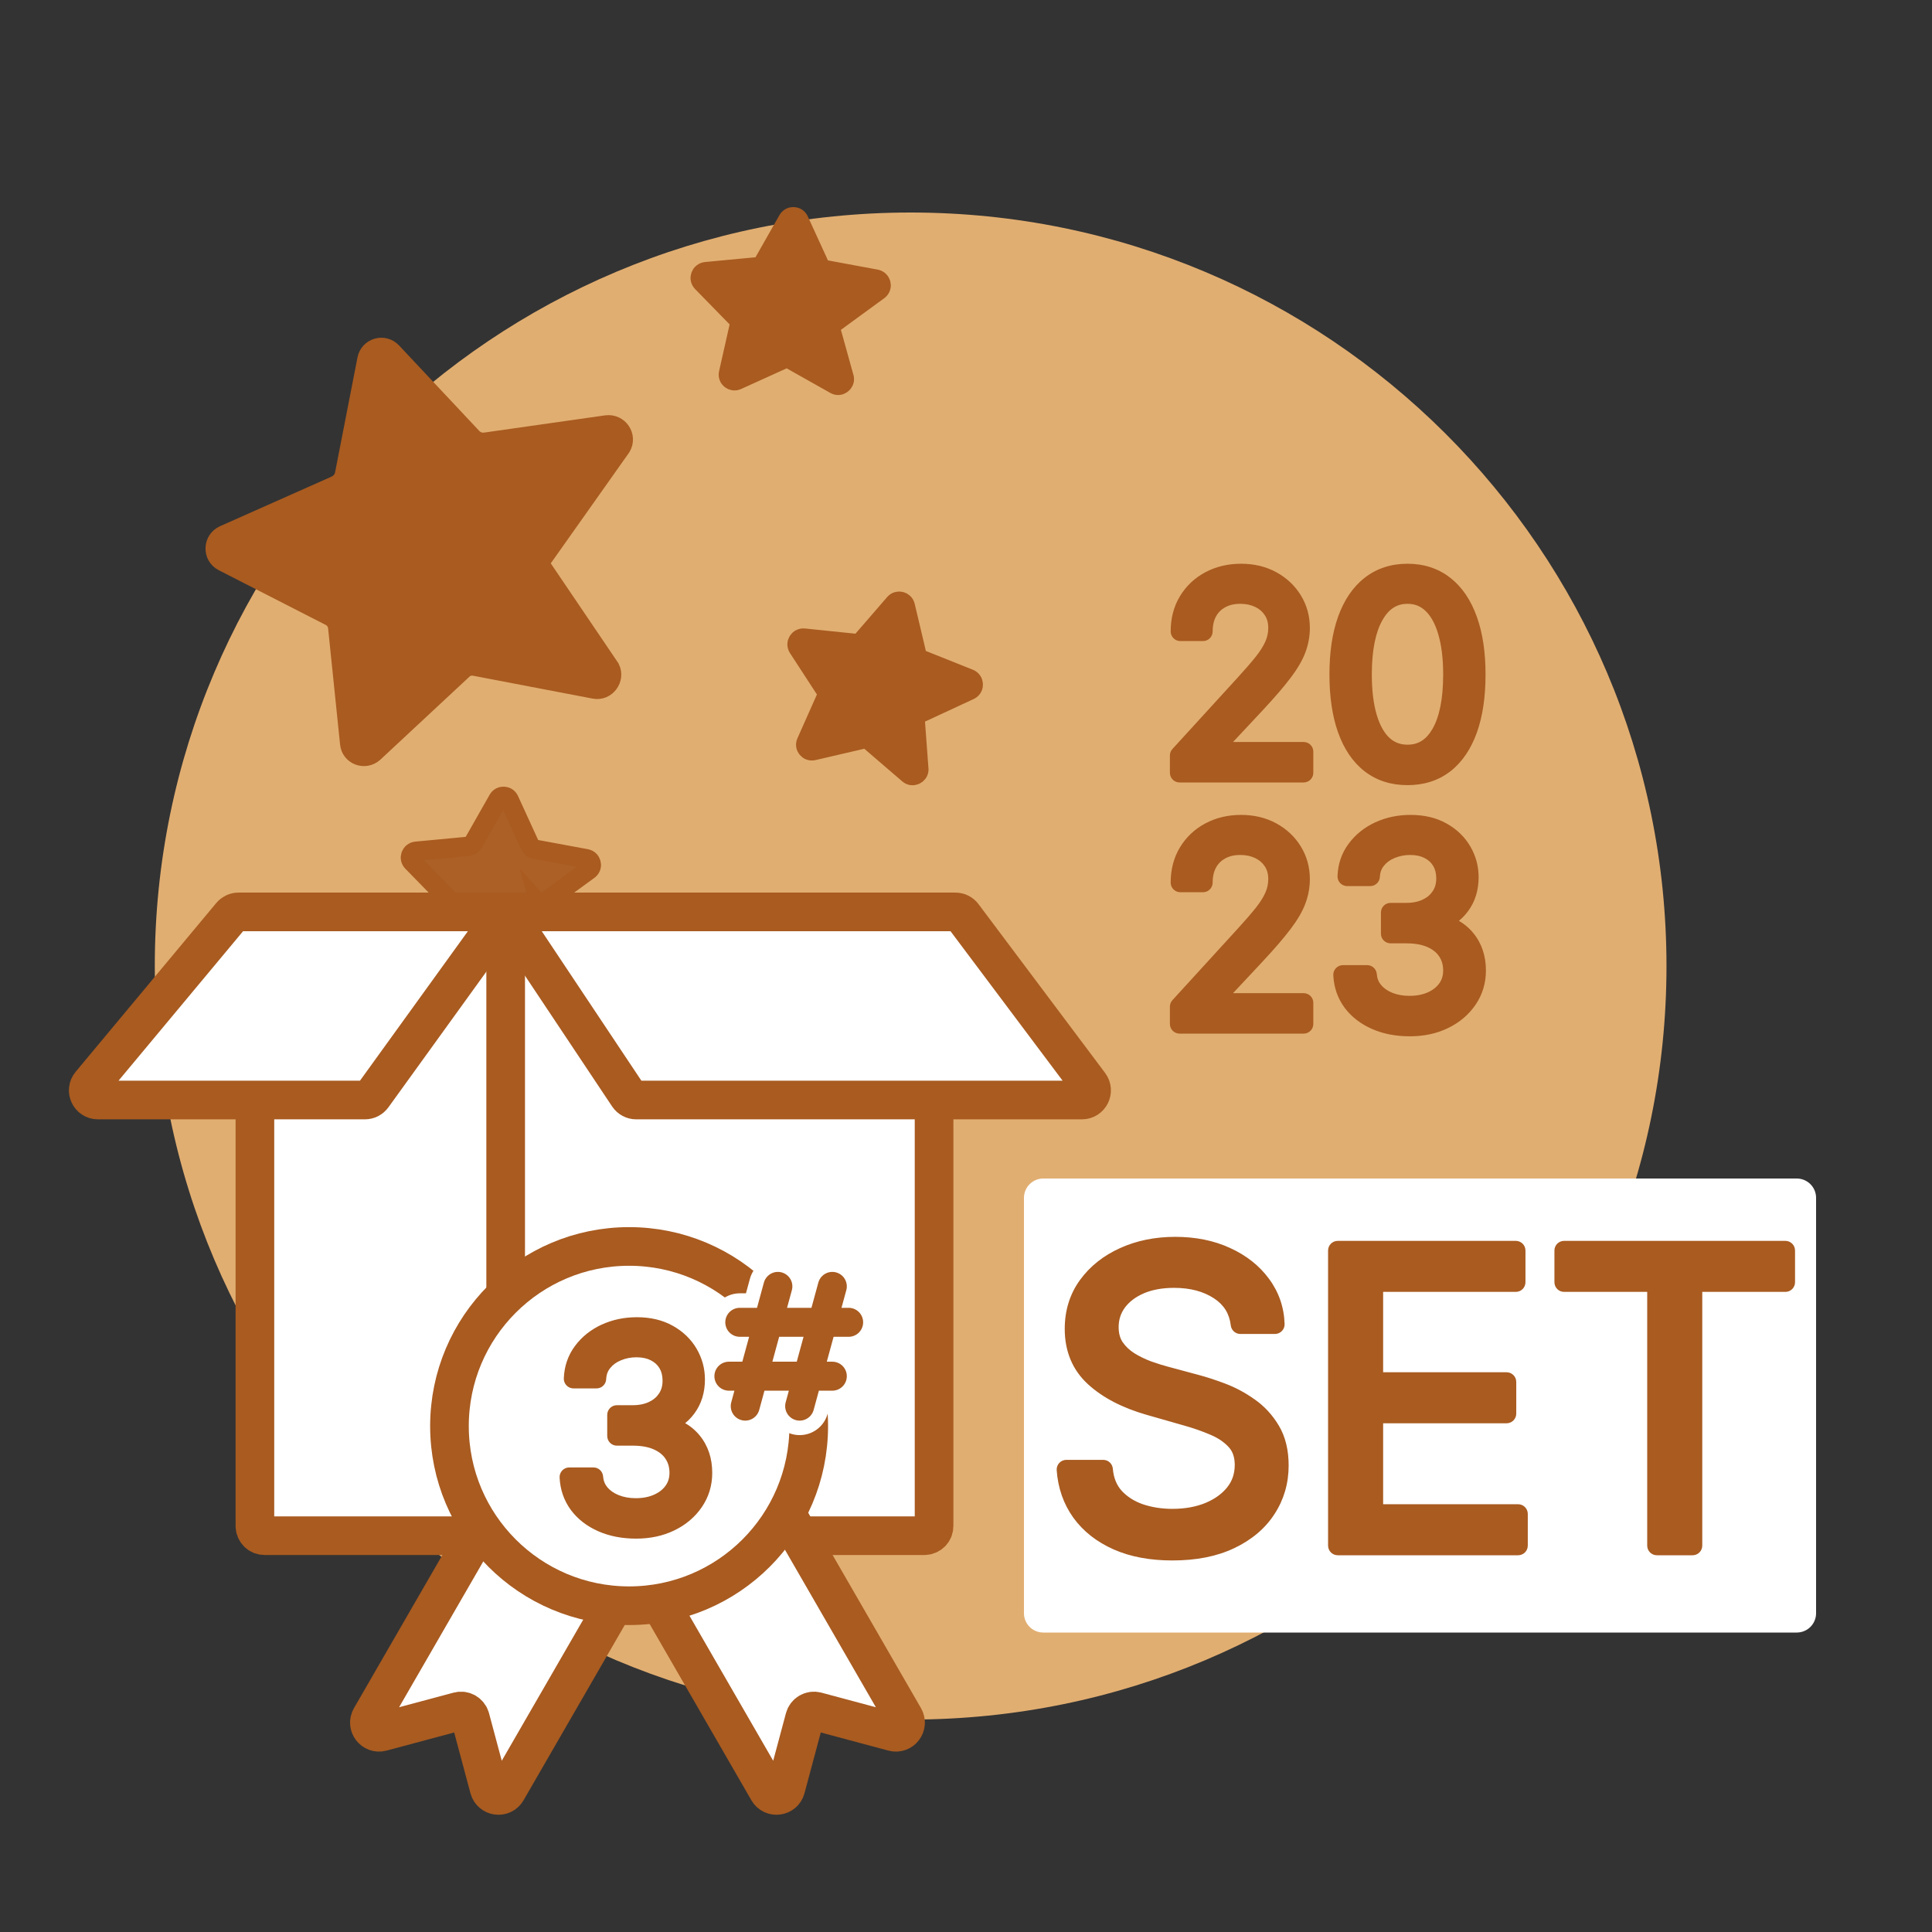 <svg width="100" height="100" viewBox="0 0 100 100" fill="none" xmlns="http://www.w3.org/2000/svg">
<rect x="0" y="0" width="100" height="100" fill="#333333" stroke="none"/>
<path d="M47.134 89.004C68.741 89.004 86.257 71.542 86.257 50.002C86.257 28.462 68.741 11 47.134 11C25.527 11 8.012 28.462 8.012 50.002C8.012 71.542 25.527 89.004 47.134 89.004Z" fill="#E1AE71"/>
<path d="M27.948 46.859L28.703 49.577C28.741 49.839 28.451 50.036 28.227 49.905L25.886 48.586C25.798 48.531 25.688 48.526 25.596 48.572L23.152 49.68C22.907 49.789 22.646 49.577 22.708 49.319L23.275 46.803C23.3 46.694 23.265 46.582 23.189 46.509L21.334 44.611C21.143 44.412 21.269 44.087 21.54 44.06L24.245 43.805C24.346 43.789 24.438 43.733 24.492 43.646L25.778 41.383C25.909 41.149 26.249 41.164 26.358 41.41L27.44 43.772C27.485 43.864 27.563 43.928 27.672 43.953L30.342 44.447C30.61 44.499 30.704 44.834 30.495 45.015L27.957 46.869L27.948 46.859Z" fill="#AC6025" stroke="#A95B20" stroke-miterlimit="10"/>
<path d="M93 62H54V83.5H93V62Z" fill="white" stroke="white" stroke-width="2" stroke-miterlimit="10" stroke-linecap="round" stroke-linejoin="round"/>
<path d="M27.88 29.124L31.578 34.585C31.857 35.138 31.362 35.79 30.768 35.668L24.595 34.487C24.361 34.432 24.113 34.503 23.943 34.673L19.351 38.95C18.889 39.373 18.153 39.097 18.099 38.48L17.481 32.48C17.456 32.219 17.295 31.998 17.07 31.892L11.547 29.067C10.975 28.768 11.011 27.955 11.592 27.692L17.397 25.112C17.609 25.003 17.773 24.809 17.828 24.575L18.993 18.602C19.108 17.985 19.873 17.767 20.297 18.229L24.455 22.66C24.625 22.83 24.843 22.914 25.104 22.889L31.39 21.994C32.023 21.911 32.482 22.583 32.154 23.138L27.909 29.14L27.88 29.124Z" fill="#A95B20" stroke="#A95B20" stroke-miterlimit="10"/>
<path d="M13.194 47L26.173 47V80L13.194 80V47Z" fill="white"/>
<path d="M26.173 47L48.347 47V80L26.173 80V47Z" fill="white"/>
<path d="M13.194 51.812V78.987C13.194 79.264 13.418 79.487 13.694 79.487H26.173M26.173 47.81V79.487M26.173 79.487H47.847C48.123 79.487 48.347 79.264 48.347 78.987V58.987V51.812" stroke="#A95B20" stroke-width="2" stroke-linecap="round" stroke-linejoin="round"/>
<path d="M56.401 56.137L49.85 47.4C49.756 47.274 49.608 47.2 49.45 47.2H27.108C26.709 47.2 26.47 47.645 26.692 47.977L32.515 56.715C32.608 56.854 32.764 56.937 32.931 56.937H56.001C56.413 56.937 56.648 56.467 56.401 56.137Z" fill="white" stroke="#A95B20" stroke-width="2" stroke-linecap="round" stroke-linejoin="round"/>
<path d="M4.683 56.117L11.962 47.38C12.057 47.266 12.198 47.2 12.346 47.2H24.5H25.196C25.604 47.2 25.84 47.662 25.601 47.992L19.293 56.73C19.198 56.86 19.048 56.937 18.887 56.937H5.067C4.643 56.937 4.412 56.443 4.683 56.117Z" fill="white"/>
<path d="M27.5 47.2H24.5M24.5 47.2H25.196C25.604 47.2 25.84 47.662 25.601 47.992L19.293 56.73C19.198 56.86 19.048 56.937 18.887 56.937H5.067C4.643 56.937 4.412 56.443 4.683 56.117L11.962 47.38C12.057 47.266 12.198 47.2 12.346 47.2H24.5Z" stroke="#A95B20" stroke-width="2" stroke-linecap="round" stroke-linejoin="round"/>
<path d="M64.202 68.546C64.112 67.79 63.749 67.203 63.113 66.785C62.477 66.368 61.696 66.159 60.771 66.159C60.095 66.159 59.504 66.269 58.996 66.487C58.494 66.706 58.102 67.007 57.818 67.39C57.54 67.772 57.401 68.207 57.401 68.695C57.401 69.102 57.498 69.453 57.691 69.746C57.89 70.034 58.144 70.276 58.452 70.469C58.76 70.658 59.084 70.815 59.422 70.939C59.76 71.059 60.07 71.156 60.354 71.23L61.905 71.648C62.303 71.752 62.745 71.896 63.232 72.08C63.724 72.264 64.194 72.515 64.642 72.834C65.094 73.147 65.467 73.549 65.76 74.041C66.054 74.534 66.2 75.138 66.2 75.854C66.2 76.679 65.984 77.425 65.552 78.091C65.124 78.757 64.498 79.287 63.672 79.679C62.852 80.072 61.855 80.269 60.682 80.269C59.588 80.269 58.641 80.092 57.841 79.739C57.045 79.386 56.419 78.894 55.961 78.262C55.509 77.631 55.253 76.898 55.193 76.062H57.102C57.152 76.639 57.346 77.117 57.684 77.494C58.027 77.867 58.459 78.146 58.981 78.329C59.508 78.508 60.075 78.598 60.682 78.598C61.388 78.598 62.022 78.484 62.584 78.255C63.145 78.021 63.59 77.698 63.918 77.285C64.246 76.868 64.41 76.381 64.41 75.824C64.41 75.317 64.269 74.904 63.985 74.586C63.702 74.268 63.329 74.009 62.867 73.81C62.404 73.612 61.905 73.438 61.368 73.288L59.489 72.751C58.295 72.408 57.351 71.919 56.655 71.282C55.959 70.646 55.611 69.813 55.611 68.784C55.611 67.929 55.842 67.183 56.304 66.547C56.772 65.906 57.398 65.408 58.184 65.055C58.974 64.697 59.856 64.519 60.831 64.519C61.815 64.519 62.69 64.695 63.456 65.048C64.222 65.396 64.828 65.873 65.276 66.48C65.728 67.086 65.967 67.775 65.992 68.546H64.202ZM69.241 80V64.727H78.458V66.368H71.091V71.528H77.981V73.169H71.091V78.359H78.578V80H69.241ZM80.957 66.368V64.727H92.411V66.368H87.609V80H85.759V66.368H80.957Z" fill="#A95B20"/>
<path d="M64.202 68.546L63.705 68.604C63.735 68.856 63.948 69.046 64.202 69.046V68.546ZM63.113 66.785L62.839 67.204L63.113 66.785ZM58.996 66.487L58.798 66.028L58.797 66.029L58.996 66.487ZM57.818 67.39L57.416 67.092L57.414 67.096L57.818 67.39ZM57.691 69.746L57.274 70.022L57.28 70.03L57.691 69.746ZM58.452 70.469L58.186 70.893L58.191 70.896L58.452 70.469ZM59.422 70.939L59.249 71.409L59.255 71.411L59.422 70.939ZM60.354 71.23L60.484 70.747L60.481 70.747L60.354 71.23ZM61.905 71.648L61.775 72.13L61.778 72.131L61.905 71.648ZM63.232 72.08L63.056 72.548L63.057 72.549L63.232 72.08ZM64.642 72.834L64.352 73.241L64.357 73.245L64.642 72.834ZM65.76 74.041L66.19 73.786L66.19 73.786L65.76 74.041ZM65.552 78.091L65.132 77.819L65.131 77.821L65.552 78.091ZM63.672 79.679L63.457 79.228L63.456 79.228L63.672 79.679ZM57.841 79.739L57.638 80.196L57.639 80.197L57.841 79.739ZM55.961 78.262L55.555 78.554L55.556 78.556L55.961 78.262ZM55.193 76.062V75.562C55.054 75.562 54.922 75.62 54.827 75.722C54.733 75.823 54.685 75.96 54.694 76.098L55.193 76.062ZM57.102 76.062L57.6 76.02C57.578 75.761 57.362 75.562 57.102 75.562V76.062ZM57.684 77.494L57.311 77.828L57.316 77.833L57.684 77.494ZM58.981 78.329L58.815 78.801L58.821 78.803L58.981 78.329ZM62.584 78.255L62.772 78.718L62.776 78.717L62.584 78.255ZM63.918 77.285L64.31 77.597L64.311 77.594L63.918 77.285ZM63.985 74.586L64.359 74.253L63.985 74.586ZM62.867 73.81L62.669 74.27L62.867 73.81ZM61.368 73.288L61.23 73.769L61.234 73.77L61.368 73.288ZM59.489 72.751L59.35 73.232L59.351 73.232L59.489 72.751ZM56.655 71.282L56.317 71.651H56.317L56.655 71.282ZM56.304 66.547L55.9 66.252L55.9 66.253L56.304 66.547ZM58.184 65.055L58.389 65.511L58.39 65.511L58.184 65.055ZM63.456 65.048L63.247 65.502L63.249 65.503L63.456 65.048ZM65.276 66.48L64.873 66.777L64.875 66.779L65.276 66.48ZM65.992 68.546V69.046C66.127 69.046 66.257 68.99 66.351 68.893C66.445 68.796 66.496 68.665 66.491 68.529L65.992 68.546ZM64.698 68.487C64.591 67.584 64.147 66.866 63.387 66.368L62.839 67.204C63.352 67.54 63.633 67.995 63.705 68.604L64.698 68.487ZM63.387 66.368C62.653 65.886 61.772 65.659 60.771 65.659V66.659C61.62 66.659 62.3 66.85 62.839 67.204L63.387 66.368ZM60.771 65.659C60.042 65.659 59.38 65.777 58.798 66.028L59.194 66.946C59.627 66.76 60.148 66.659 60.771 66.659V65.659ZM58.797 66.029C58.227 66.277 57.759 66.629 57.416 67.092L58.22 67.687C58.444 67.385 58.762 67.135 59.196 66.946L58.797 66.029ZM57.414 67.096C57.071 67.566 56.901 68.105 56.901 68.695H57.901C57.901 68.31 58.008 67.978 58.222 67.684L57.414 67.096ZM56.901 68.695C56.901 69.184 57.018 69.634 57.274 70.022L58.108 69.47C57.977 69.271 57.901 69.02 57.901 68.695H56.901ZM57.28 70.03C57.519 70.376 57.822 70.664 58.186 70.893L58.718 70.046C58.465 69.887 58.262 69.692 58.103 69.462L57.28 70.03ZM58.191 70.896C58.527 71.102 58.88 71.273 59.249 71.409L59.594 70.47C59.287 70.357 58.994 70.215 58.713 70.043L58.191 70.896ZM59.255 71.411C59.603 71.534 59.927 71.635 60.226 71.714L60.481 70.747C60.213 70.676 59.916 70.584 59.588 70.468L59.255 71.411ZM60.224 71.713L61.775 72.13L62.035 71.165L60.484 70.747L60.224 71.713ZM61.778 72.131C62.155 72.23 62.581 72.369 63.056 72.548L63.409 71.612C62.909 71.424 62.45 71.274 62.032 71.164L61.778 72.131ZM63.057 72.549C63.507 72.717 63.938 72.947 64.352 73.241L64.931 72.426C64.45 72.084 63.942 71.812 63.407 71.612L63.057 72.549ZM64.357 73.245C64.748 73.515 65.073 73.864 65.331 74.297L66.19 73.786C65.861 73.234 65.44 72.778 64.926 72.422L64.357 73.245ZM65.331 74.297C65.568 74.695 65.7 75.206 65.7 75.854H66.7C66.7 75.07 66.54 74.372 66.19 73.786L65.331 74.297ZM65.7 75.854C65.7 76.586 65.51 77.237 65.132 77.819L65.971 78.363C66.458 77.613 66.7 76.772 66.7 75.854H65.7ZM65.131 77.821C64.761 78.397 64.212 78.869 63.457 79.228L63.887 80.131C64.783 79.704 65.487 79.117 65.972 78.361L65.131 77.821ZM63.456 79.228C62.72 79.581 61.801 79.769 60.682 79.769V80.769C61.909 80.769 62.984 80.563 63.888 80.13L63.456 79.228ZM60.682 79.769C59.641 79.769 58.765 79.6 58.042 79.281L57.639 80.197C58.517 80.584 59.535 80.769 60.682 80.769V79.769ZM58.043 79.282C57.319 78.96 56.766 78.521 56.366 77.969L55.556 78.556C56.071 79.267 56.771 79.811 57.638 80.196L58.043 79.282ZM56.368 77.971C55.973 77.421 55.745 76.778 55.692 76.027L54.694 76.098C54.76 77.018 55.044 77.841 55.555 78.554L56.368 77.971ZM55.193 76.562H57.102V75.562H55.193V76.562ZM56.604 76.105C56.662 76.774 56.891 77.358 57.311 77.828L58.057 77.161C57.801 76.875 57.642 76.504 57.6 76.02L56.604 76.105ZM57.316 77.833C57.719 78.271 58.224 78.593 58.815 78.801L59.148 77.858C58.696 77.699 58.335 77.463 58.052 77.156L57.316 77.833ZM58.821 78.803C59.404 79.001 60.026 79.098 60.682 79.098V78.098C60.125 78.098 59.613 78.016 59.142 77.856L58.821 78.803ZM60.682 79.098C61.442 79.098 62.141 78.975 62.772 78.718L62.395 77.792C61.902 77.993 61.334 78.098 60.682 78.098V79.098ZM62.776 78.717C63.403 78.456 63.921 78.085 64.31 77.597L63.527 76.974C63.259 77.311 62.887 77.587 62.391 77.793L62.776 78.717ZM64.311 77.594C64.712 77.084 64.91 76.487 64.91 75.824H63.91C63.91 76.275 63.781 76.652 63.525 76.977L64.311 77.594ZM64.91 75.824C64.91 75.219 64.739 74.68 64.359 74.253L63.612 74.918C63.799 75.128 63.91 75.415 63.91 75.824H64.91ZM64.359 74.253C64.019 73.872 63.582 73.574 63.064 73.351L62.669 74.27C63.077 74.445 63.385 74.664 63.612 74.918L64.359 74.253ZM63.064 73.351C62.579 73.142 62.058 72.961 61.502 72.807L61.234 73.77C61.752 73.914 62.23 74.081 62.669 74.27L63.064 73.351ZM61.505 72.808L59.626 72.271L59.351 73.232L61.23 73.769L61.505 72.808ZM59.627 72.271C58.485 71.943 57.616 71.484 56.992 70.913L56.317 71.651C57.086 72.353 58.106 72.874 59.35 73.232L59.627 72.271ZM56.992 70.913C56.41 70.381 56.111 69.687 56.111 68.784H55.111C55.111 69.939 55.508 70.911 56.317 71.651L56.992 70.913ZM56.111 68.784C56.111 68.025 56.314 67.384 56.709 66.841L55.9 66.253C55.37 66.982 55.111 67.833 55.111 68.784H56.111ZM56.708 66.841C57.12 66.276 57.675 65.832 58.389 65.511L57.979 64.599C57.121 64.985 56.423 65.535 55.9 66.252L56.708 66.841ZM58.39 65.511C59.108 65.186 59.919 65.019 60.831 65.019V64.019C59.794 64.019 58.84 64.209 57.977 64.6L58.39 65.511ZM60.831 65.019C61.755 65.019 62.557 65.184 63.247 65.502L63.665 64.594C62.824 64.206 61.876 64.019 60.831 64.019V65.019ZM63.249 65.503C63.946 65.82 64.482 66.246 64.873 66.777L65.678 66.183C65.174 65.5 64.497 64.972 63.663 64.593L63.249 65.503ZM64.875 66.779C65.265 67.302 65.47 67.891 65.492 68.562L66.491 68.529C66.463 67.659 66.191 66.871 65.676 66.181L64.875 66.779ZM65.992 68.046H64.202V69.046H65.992V68.046ZM69.241 80H68.741C68.741 80.276 68.965 80.5 69.241 80.5V80ZM69.241 64.727V64.227C68.965 64.227 68.741 64.451 68.741 64.727H69.241ZM78.458 64.727H78.958C78.958 64.451 78.734 64.227 78.458 64.227V64.727ZM78.458 66.368V66.868C78.734 66.868 78.958 66.644 78.958 66.368H78.458ZM71.091 66.368V65.868C70.814 65.868 70.591 66.092 70.591 66.368H71.091ZM71.091 71.528H70.591C70.591 71.805 70.814 72.028 71.091 72.028V71.528ZM77.981 71.528H78.481C78.481 71.252 78.257 71.028 77.981 71.028V71.528ZM77.981 73.169V73.669C78.257 73.669 78.481 73.445 78.481 73.169H77.981ZM71.091 73.169V72.669C70.814 72.669 70.591 72.893 70.591 73.169H71.091ZM71.091 78.359H70.591C70.591 78.635 70.814 78.859 71.091 78.859V78.359ZM78.578 78.359H79.078C79.078 78.083 78.854 77.859 78.578 77.859V78.359ZM78.578 80V80.5C78.854 80.5 79.078 80.276 79.078 80H78.578ZM69.741 80V64.727H68.741V80H69.741ZM69.241 65.227H78.458V64.227H69.241V65.227ZM77.958 64.727V66.368H78.958V64.727H77.958ZM78.458 65.868H71.091V66.868H78.458V65.868ZM70.591 66.368V71.528H71.591V66.368H70.591ZM71.091 72.028H77.981V71.028H71.091V72.028ZM77.481 71.528V73.169H78.481V71.528H77.481ZM77.981 72.669H71.091V73.669H77.981V72.669ZM70.591 73.169V78.359H71.591V73.169H70.591ZM71.091 78.859H78.578V77.859H71.091V78.859ZM78.078 78.359V80H79.078V78.359H78.078ZM78.578 79.5H69.241V80.5H78.578V79.5ZM80.957 66.368H80.457C80.457 66.644 80.68 66.868 80.957 66.868V66.368ZM80.957 64.727V64.227C80.68 64.227 80.457 64.451 80.457 64.727H80.957ZM92.411 64.727H92.911C92.911 64.451 92.687 64.227 92.411 64.227V64.727ZM92.411 66.368V66.868C92.687 66.868 92.911 66.644 92.911 66.368H92.411ZM87.609 66.368V65.868C87.332 65.868 87.109 66.092 87.109 66.368H87.609ZM87.609 80V80.5C87.885 80.5 88.109 80.276 88.109 80H87.609ZM85.759 80H85.259C85.259 80.276 85.483 80.5 85.759 80.5V80ZM85.759 66.368H86.259C86.259 66.092 86.035 65.868 85.759 65.868V66.368ZM81.457 66.368V64.727H80.457V66.368H81.457ZM80.957 65.227H92.411V64.227H80.957V65.227ZM91.911 64.727V66.368H92.911V64.727H91.911ZM92.411 65.868H87.609V66.868H92.411V65.868ZM87.109 66.368V80H88.109V66.368H87.109ZM87.609 79.5H85.759V80.5H87.609V79.5ZM86.259 80V66.368H85.259V80H86.259ZM85.759 65.868H80.957V66.868H85.759V65.868Z" fill="#A95B20"/>
<path d="M47.352 37.027L47.561 39.84C47.547 40.104 47.225 40.24 47.031 40.069L44.992 38.316C44.917 38.246 44.81 38.22 44.711 38.247L42.098 38.855C41.836 38.914 41.622 38.655 41.733 38.415L42.781 36.058C42.827 35.956 42.815 35.84 42.754 35.752L41.307 33.529C41.158 33.296 41.344 33.002 41.616 33.028L44.319 33.307C44.42 33.312 44.522 33.275 44.593 33.2L46.296 31.232C46.47 31.028 46.8 31.11 46.859 31.372L47.458 33.9C47.485 33.999 47.548 34.077 47.65 34.123L50.172 35.13C50.424 35.233 50.452 35.58 50.212 35.716L47.36 37.039L47.352 37.027Z" fill="#A95B20" stroke="#A95B20" stroke-miterlimit="10"/>
<path d="M61.054 40V39.105L64.415 35.426C64.809 34.995 65.134 34.621 65.389 34.303C65.644 33.981 65.833 33.679 65.956 33.398C66.082 33.113 66.145 32.814 66.145 32.503C66.145 32.145 66.059 31.835 65.886 31.573C65.717 31.311 65.485 31.109 65.19 30.967C64.895 30.824 64.564 30.753 64.196 30.753C63.805 30.753 63.464 30.834 63.172 30.996C62.883 31.155 62.66 31.379 62.501 31.668C62.345 31.956 62.267 32.294 62.267 32.682H61.094C61.094 32.085 61.231 31.562 61.506 31.111C61.782 30.66 62.156 30.309 62.63 30.057C63.107 29.805 63.642 29.679 64.236 29.679C64.832 29.679 65.361 29.805 65.822 30.057C66.282 30.309 66.644 30.648 66.906 31.076C67.167 31.504 67.298 31.979 67.298 32.503C67.298 32.877 67.23 33.244 67.094 33.602C66.962 33.956 66.73 34.352 66.398 34.79C66.07 35.224 65.615 35.754 65.031 36.381L62.744 38.827V38.906H67.477V40H61.054ZM72.852 40.139C72.103 40.139 71.465 39.935 70.938 39.528C70.41 39.117 70.008 38.522 69.729 37.743C69.451 36.961 69.312 36.016 69.312 34.909C69.312 33.809 69.451 32.869 69.729 32.09C70.011 31.308 70.415 30.711 70.942 30.3C71.473 29.886 72.109 29.679 72.852 29.679C73.594 29.679 74.229 29.886 74.756 30.3C75.286 30.711 75.69 31.308 75.969 32.09C76.251 32.869 76.391 33.809 76.391 34.909C76.391 36.016 76.252 36.961 75.974 37.743C75.695 38.522 75.293 39.117 74.766 39.528C74.239 39.935 73.601 40.139 72.852 40.139ZM72.852 39.045C73.594 39.045 74.171 38.688 74.582 37.972C74.993 37.256 75.198 36.235 75.198 34.909C75.198 34.028 75.104 33.277 74.915 32.657C74.729 32.037 74.461 31.565 74.109 31.24C73.761 30.915 73.342 30.753 72.852 30.753C72.116 30.753 71.541 31.116 71.126 31.842C70.712 32.564 70.505 33.587 70.505 34.909C70.505 35.791 70.598 36.54 70.783 37.156C70.969 37.773 71.236 38.242 71.584 38.563C71.935 38.885 72.358 39.045 72.852 39.045ZM61.054 53V52.105L64.415 48.426C64.809 47.995 65.134 47.621 65.389 47.303C65.644 46.981 65.833 46.679 65.956 46.398C66.082 46.113 66.145 45.814 66.145 45.503C66.145 45.145 66.059 44.835 65.886 44.573C65.717 44.311 65.485 44.109 65.19 43.967C64.895 43.824 64.564 43.753 64.196 43.753C63.805 43.753 63.464 43.834 63.172 43.996C62.883 44.156 62.66 44.379 62.501 44.668C62.345 44.956 62.267 45.294 62.267 45.682H61.094C61.094 45.085 61.231 44.562 61.506 44.111C61.782 43.66 62.156 43.309 62.63 43.057C63.107 42.805 63.642 42.679 64.236 42.679C64.832 42.679 65.361 42.805 65.822 43.057C66.282 43.309 66.644 43.648 66.906 44.076C67.167 44.504 67.298 44.979 67.298 45.503C67.298 45.877 67.23 46.244 67.094 46.602C66.962 46.956 66.73 47.352 66.398 47.79C66.07 48.224 65.615 48.754 65.031 49.381L62.744 51.827V51.906H67.477V53H61.054ZM72.971 53.139C72.315 53.139 71.73 53.026 71.216 52.801C70.706 52.576 70.299 52.263 69.998 51.861C69.7 51.457 69.537 50.988 69.511 50.455H70.763C70.79 50.783 70.903 51.066 71.102 51.305C71.3 51.54 71.561 51.722 71.882 51.852C72.204 51.981 72.56 52.045 72.951 52.045C73.388 52.045 73.776 51.969 74.114 51.817C74.452 51.664 74.718 51.452 74.91 51.18C75.102 50.909 75.198 50.594 75.198 50.236C75.198 49.861 75.105 49.532 74.92 49.246C74.734 48.958 74.462 48.733 74.104 48.57C73.746 48.408 73.309 48.327 72.792 48.327H71.977V47.233H72.792C73.196 47.233 73.551 47.16 73.856 47.014C74.164 46.868 74.404 46.663 74.577 46.398C74.752 46.133 74.84 45.821 74.84 45.463C74.84 45.118 74.764 44.818 74.612 44.563C74.459 44.308 74.244 44.109 73.965 43.967C73.69 43.824 73.365 43.753 72.991 43.753C72.639 43.753 72.308 43.818 71.996 43.947C71.688 44.073 71.436 44.257 71.241 44.499C71.045 44.737 70.939 45.026 70.923 45.364H69.729C69.749 44.83 69.91 44.363 70.212 43.962C70.513 43.557 70.908 43.242 71.395 43.017C71.885 42.792 72.424 42.679 73.011 42.679C73.64 42.679 74.181 42.807 74.631 43.062C75.082 43.314 75.428 43.647 75.671 44.061C75.912 44.475 76.033 44.923 76.033 45.403C76.033 45.977 75.883 46.466 75.581 46.87C75.283 47.274 74.877 47.554 74.363 47.71V47.79C75.006 47.896 75.508 48.169 75.869 48.61C76.231 49.048 76.411 49.59 76.411 50.236C76.411 50.789 76.26 51.286 75.959 51.727C75.66 52.165 75.253 52.51 74.736 52.761C74.219 53.013 73.63 53.139 72.971 53.139Z" fill="#A95B20"/>
<path d="M61.054 40H60.554C60.554 40.276 60.778 40.5 61.054 40.5V40ZM61.054 39.105L60.685 38.768C60.601 38.86 60.554 38.98 60.554 39.105H61.054ZM64.415 35.426L64.046 35.089L64.046 35.089L64.415 35.426ZM65.389 34.303L65.779 34.615L65.781 34.613L65.389 34.303ZM65.956 33.398L65.499 33.196L65.498 33.198L65.956 33.398ZM65.886 31.573L65.466 31.844L65.469 31.848L65.886 31.573ZM65.19 30.967L65.408 30.516V30.516L65.19 30.967ZM63.172 30.996L63.413 31.434L63.415 31.433L63.172 30.996ZM62.501 31.668L62.063 31.426L62.061 31.43L62.501 31.668ZM62.267 32.682V33.182C62.543 33.182 62.767 32.958 62.767 32.682H62.267ZM61.094 32.682H60.594C60.594 32.958 60.818 33.182 61.094 33.182V32.682ZM61.506 31.111L61.933 31.371L61.933 31.371L61.506 31.111ZM62.63 30.057L62.397 29.615L62.395 29.615L62.63 30.057ZM65.822 30.057L66.062 29.618H66.062L65.822 30.057ZM66.906 31.076L66.479 31.337L66.906 31.076ZM67.094 33.602L66.627 33.424L66.626 33.426L67.094 33.602ZM66.398 34.79L66 34.488L65.999 34.488L66.398 34.79ZM65.031 36.381L65.397 36.722L65.397 36.721L65.031 36.381ZM62.744 38.827L62.379 38.485C62.292 38.578 62.244 38.7 62.244 38.827H62.744ZM62.744 38.906H62.244C62.244 39.182 62.468 39.406 62.744 39.406V38.906ZM67.477 38.906H67.977C67.977 38.63 67.753 38.406 67.477 38.406V38.906ZM67.477 40V40.5C67.753 40.5 67.977 40.276 67.977 40H67.477ZM61.554 40V39.105H60.554V40H61.554ZM61.423 39.442L64.784 35.763L64.046 35.089L60.685 38.768L61.423 39.442ZM64.784 35.764C65.183 35.328 65.515 34.945 65.779 34.615L64.999 33.99C64.753 34.297 64.436 34.663 64.046 35.089L64.784 35.764ZM65.781 34.613C66.055 34.269 66.27 33.93 66.414 33.597L65.498 33.198C65.397 33.429 65.234 33.694 64.998 33.992L65.781 34.613ZM66.413 33.6C66.567 33.251 66.645 32.884 66.645 32.503H65.645C65.645 32.745 65.596 32.974 65.499 33.196L66.413 33.6ZM66.645 32.503C66.645 32.061 66.537 31.653 66.304 31.298L65.469 31.848C65.58 32.017 65.645 32.228 65.645 32.503H66.645ZM66.306 31.302C66.085 30.959 65.781 30.697 65.408 30.516L64.973 31.417C65.19 31.521 65.35 31.664 65.466 31.844L66.306 31.302ZM65.408 30.516C65.037 30.337 64.63 30.253 64.196 30.253V31.253C64.498 31.253 64.754 31.311 64.973 31.417L65.408 30.516ZM64.196 30.253C63.734 30.253 63.306 30.349 62.929 30.56L63.415 31.433C63.621 31.319 63.875 31.253 64.196 31.253V30.253ZM62.93 30.559C62.559 30.763 62.268 31.055 62.063 31.426L62.938 31.909C63.052 31.703 63.208 31.548 63.413 31.434L62.93 30.559ZM62.061 31.43C61.859 31.804 61.767 32.226 61.767 32.682H62.767C62.767 32.362 62.831 32.108 62.941 31.905L62.061 31.43ZM62.267 32.182H61.094V33.182H62.267V32.182ZM61.594 32.682C61.594 32.165 61.712 31.734 61.933 31.371L61.08 30.85C60.751 31.389 60.594 32.005 60.594 32.682H61.594ZM61.933 31.371C62.161 30.998 62.468 30.709 62.865 30.498L62.395 29.615C61.844 29.909 61.402 30.322 61.08 30.85L61.933 31.371ZM62.863 30.499C63.262 30.289 63.716 30.179 64.236 30.179V29.179C63.569 29.179 62.953 29.321 62.397 29.615L62.863 30.499ZM64.236 30.179C64.76 30.179 65.204 30.289 65.582 30.495L66.062 29.618C65.518 29.321 64.905 29.179 64.236 29.179V30.179ZM65.582 30.495C65.97 30.708 66.265 30.988 66.479 31.337L67.332 30.815C67.022 30.309 66.595 29.91 66.062 29.618L65.582 30.495ZM66.479 31.337C66.691 31.683 66.798 32.067 66.798 32.503H67.798C67.798 31.891 67.644 31.325 67.332 30.815L66.479 31.337ZM66.798 32.503C66.798 32.815 66.742 33.122 66.627 33.424L67.562 33.779C67.719 33.366 67.798 32.939 67.798 32.503H66.798ZM66.626 33.426C66.516 33.72 66.314 34.073 66 34.488L66.797 35.092C67.146 34.631 67.407 34.192 67.563 33.777L66.626 33.426ZM65.999 34.488C65.686 34.903 65.243 35.42 64.665 36.04L65.397 36.721C65.986 36.089 66.455 35.544 66.797 35.091L65.999 34.488ZM64.666 36.039L62.379 38.485L63.109 39.168L65.397 36.722L64.666 36.039ZM62.244 38.827V38.906H63.244V38.827H62.244ZM62.744 39.406H67.477V38.406H62.744V39.406ZM66.977 38.906V40H67.977V38.906H66.977ZM67.477 39.5H61.054V40.5H67.477V39.5ZM70.938 39.528L70.63 39.922L70.632 39.923L70.938 39.528ZM69.729 37.743L69.258 37.911L69.259 37.911L69.729 37.743ZM69.729 32.09L69.259 31.921L69.259 31.922L69.729 32.09ZM70.942 30.3L71.25 30.695L71.25 30.694L70.942 30.3ZM74.756 30.3L74.447 30.694L74.449 30.696L74.756 30.3ZM75.969 32.09L75.498 32.258L75.499 32.26L75.969 32.09ZM75.974 37.743L76.445 37.911L76.445 37.911L75.974 37.743ZM74.766 39.528L75.072 39.923L75.073 39.922L74.766 39.528ZM74.582 37.972L74.148 37.723L74.582 37.972ZM74.915 32.657L74.436 32.8L74.436 32.803L74.915 32.657ZM74.109 31.24L73.768 31.606L73.77 31.607L74.109 31.24ZM71.126 31.842L71.56 32.09L71.561 32.09L71.126 31.842ZM70.783 37.156L70.305 37.3L70.783 37.156ZM71.584 38.563L71.245 38.931L71.246 38.932L71.584 38.563ZM72.852 39.639C72.199 39.639 71.672 39.464 71.243 39.132L70.632 39.923C71.257 40.407 72.006 40.639 72.852 40.639V39.639ZM71.245 39.133C70.809 38.793 70.454 38.285 70.2 37.575L69.259 37.911C69.561 38.758 70.012 39.44 70.63 39.922L71.245 39.133ZM70.201 37.575C69.946 36.861 69.812 35.977 69.812 34.909H68.812C68.812 36.055 68.956 37.06 69.258 37.911L70.201 37.575ZM69.812 34.909C69.812 33.848 69.946 32.969 70.2 32.258L69.259 31.922C68.956 32.769 68.812 33.769 68.812 34.909H69.812ZM70.2 32.26C70.457 31.545 70.814 31.035 71.25 30.695L70.635 29.906C70.017 30.388 69.565 31.071 69.259 31.921L70.2 32.26ZM71.25 30.694C71.683 30.356 72.209 30.179 72.852 30.179V29.179C72.01 29.179 71.262 29.416 70.635 29.906L71.25 30.694ZM72.852 30.179C73.495 30.179 74.017 30.356 74.447 30.694L75.065 29.907C74.44 29.416 73.693 29.179 72.852 29.179V30.179ZM74.449 30.696C74.888 31.036 75.244 31.544 75.498 32.258L76.44 31.922C76.137 31.072 75.684 30.387 75.062 29.905L74.449 30.696ZM75.499 32.26C75.755 32.97 75.891 33.849 75.891 34.909H76.891C76.891 33.769 76.746 32.768 76.439 31.92L75.499 32.26ZM75.891 34.909C75.891 35.977 75.757 36.861 75.503 37.575L76.445 37.911C76.748 37.06 76.891 36.055 76.891 34.909H75.891ZM75.503 37.575C75.249 38.285 74.894 38.793 74.458 39.133L75.073 39.922C75.691 39.44 76.142 38.758 76.445 37.911L75.503 37.575ZM74.46 39.132C74.031 39.464 73.504 39.639 72.852 39.639V40.639C73.697 40.639 74.446 40.407 75.072 39.923L74.46 39.132ZM72.852 39.545C73.796 39.545 74.527 39.071 75.015 38.221L74.148 37.723C73.814 38.304 73.392 38.545 72.852 38.545V39.545ZM75.015 38.221C75.489 37.396 75.698 36.275 75.698 34.909H74.698C74.698 36.195 74.497 37.115 74.148 37.723L75.015 38.221ZM75.698 34.909C75.698 33.995 75.6 33.192 75.393 32.511L74.436 32.803C74.607 33.362 74.698 34.06 74.698 34.909H75.698ZM75.394 32.514C75.191 31.837 74.885 31.276 74.449 30.873L73.77 31.607C74.036 31.854 74.267 32.237 74.436 32.8L75.394 32.514ZM74.451 30.875C74.007 30.46 73.465 30.253 72.852 30.253V31.253C73.22 31.253 73.516 31.37 73.768 31.606L74.451 30.875ZM72.852 30.253C71.909 30.253 71.181 30.738 70.692 31.594L71.561 32.09C71.9 31.494 72.323 31.253 72.852 31.253V30.253ZM70.693 31.593C70.217 32.423 70.005 33.546 70.005 34.909H71.005C71.005 33.627 71.208 32.705 71.56 32.09L70.693 31.593ZM70.005 34.909C70.005 35.823 70.101 36.623 70.305 37.3L71.262 37.012C71.095 36.456 71.005 35.759 71.005 34.909H70.005ZM70.305 37.3C70.507 37.973 70.811 38.53 71.245 38.931L71.923 38.196C71.66 37.953 71.431 37.573 71.262 37.012L70.305 37.3ZM71.246 38.932C71.694 39.341 72.238 39.545 72.852 39.545V38.545C72.478 38.545 72.177 38.428 71.921 38.194L71.246 38.932ZM61.054 53H60.554C60.554 53.276 60.778 53.5 61.054 53.5V53ZM61.054 52.105L60.685 51.768C60.601 51.86 60.554 51.98 60.554 52.105H61.054ZM64.415 48.426L64.046 48.089L64.046 48.089L64.415 48.426ZM65.389 47.303L65.779 47.615L65.781 47.613L65.389 47.303ZM65.956 46.398L65.499 46.196L65.498 46.198L65.956 46.398ZM65.886 44.573L65.466 44.844L65.469 44.848L65.886 44.573ZM65.19 43.967L65.408 43.516L65.19 43.967ZM63.172 43.996L63.413 44.434L63.415 44.433L63.172 43.996ZM62.501 44.668L62.063 44.426L62.061 44.43L62.501 44.668ZM62.267 45.682V46.182C62.543 46.182 62.767 45.958 62.767 45.682H62.267ZM61.094 45.682H60.594C60.594 45.958 60.818 46.182 61.094 46.182V45.682ZM61.506 44.111L61.933 44.371L61.933 44.371L61.506 44.111ZM62.63 43.057L62.397 42.615L62.395 42.615L62.63 43.057ZM65.822 43.057L66.062 42.618H66.062L65.822 43.057ZM66.906 44.076L66.479 44.337L66.906 44.076ZM67.094 46.602L66.627 46.424L66.626 46.426L67.094 46.602ZM66.398 47.79L66 47.488L65.999 47.488L66.398 47.79ZM65.031 49.381L65.397 49.722L65.397 49.721L65.031 49.381ZM62.744 51.827L62.379 51.485C62.292 51.578 62.244 51.7 62.244 51.827H62.744ZM62.744 51.906H62.244C62.244 52.182 62.468 52.406 62.744 52.406V51.906ZM67.477 51.906H67.977C67.977 51.63 67.753 51.406 67.477 51.406V51.906ZM67.477 53V53.5C67.753 53.5 67.977 53.276 67.977 53H67.477ZM61.554 53V52.105H60.554V53H61.554ZM61.423 52.442L64.784 48.763L64.046 48.089L60.685 51.768L61.423 52.442ZM64.784 48.764C65.183 48.328 65.515 47.945 65.779 47.615L64.999 46.99C64.753 47.297 64.436 47.663 64.046 48.089L64.784 48.764ZM65.781 47.613C66.055 47.269 66.27 46.93 66.414 46.597L65.498 46.198C65.397 46.429 65.234 46.694 64.998 46.992L65.781 47.613ZM66.413 46.6C66.567 46.251 66.645 45.884 66.645 45.503H65.645C65.645 45.745 65.596 45.974 65.499 46.196L66.413 46.6ZM66.645 45.503C66.645 45.061 66.537 44.653 66.304 44.298L65.469 44.848C65.58 45.017 65.645 45.228 65.645 45.503H66.645ZM66.306 44.302C66.085 43.959 65.781 43.697 65.408 43.516L64.973 44.417C65.19 44.522 65.35 44.664 65.466 44.844L66.306 44.302ZM65.408 43.516C65.037 43.337 64.63 43.253 64.196 43.253V44.253C64.498 44.253 64.754 44.311 64.973 44.417L65.408 43.516ZM64.196 43.253C63.734 43.253 63.306 43.349 62.929 43.56L63.415 44.433C63.621 44.319 63.875 44.253 64.196 44.253V43.253ZM62.93 43.559C62.559 43.763 62.268 44.055 62.063 44.426L62.938 44.909C63.052 44.703 63.208 44.548 63.413 44.434L62.93 43.559ZM62.061 44.43C61.859 44.804 61.767 45.226 61.767 45.682H62.767C62.767 45.362 62.831 45.108 62.941 44.905L62.061 44.43ZM62.267 45.182H61.094V46.182H62.267V45.182ZM61.594 45.682C61.594 45.165 61.712 44.734 61.933 44.371L61.08 43.85C60.751 44.389 60.594 45.005 60.594 45.682H61.594ZM61.933 44.371C62.161 43.998 62.468 43.709 62.865 43.498L62.395 42.615C61.844 42.908 61.402 43.322 61.08 43.85L61.933 44.371ZM62.863 43.499C63.262 43.289 63.716 43.179 64.236 43.179V42.179C63.569 42.179 62.953 42.321 62.397 42.615L62.863 43.499ZM64.236 43.179C64.76 43.179 65.204 43.289 65.582 43.495L66.062 42.618C65.518 42.321 64.905 42.179 64.236 42.179V43.179ZM65.582 43.495C65.97 43.708 66.265 43.988 66.479 44.337L67.332 43.815C67.022 43.309 66.595 42.91 66.062 42.618L65.582 43.495ZM66.479 44.337C66.691 44.682 66.798 45.067 66.798 45.503H67.798C67.798 44.891 67.644 44.325 67.332 43.815L66.479 44.337ZM66.798 45.503C66.798 45.815 66.742 46.122 66.627 46.424L67.562 46.779C67.719 46.366 67.798 45.939 67.798 45.503H66.798ZM66.626 46.426C66.516 46.72 66.314 47.073 66 47.488L66.797 48.092C67.146 47.631 67.407 47.192 67.563 46.777L66.626 46.426ZM65.999 47.488C65.686 47.903 65.243 48.42 64.665 49.04L65.397 49.721C65.986 49.089 66.455 48.544 66.797 48.091L65.999 47.488ZM64.666 49.039L62.379 51.485L63.109 52.168L65.397 49.722L64.666 49.039ZM62.244 51.827V51.906H63.244V51.827H62.244ZM62.744 52.406H67.477V51.406H62.744V52.406ZM66.977 51.906V53H67.977V51.906H66.977ZM67.477 52.5H61.054V53.5H67.477V52.5ZM71.216 52.801L71.014 53.258L71.015 53.259L71.216 52.801ZM69.998 51.861L69.596 52.158L69.598 52.162L69.998 51.861ZM69.511 50.455V49.955C69.374 49.955 69.243 50.011 69.148 50.11C69.054 50.209 69.004 50.343 69.011 50.479L69.511 50.455ZM70.763 50.455L71.262 50.414C71.241 50.155 71.024 49.955 70.763 49.955V50.455ZM71.102 51.305L70.717 51.625L70.72 51.627L71.102 51.305ZM71.882 51.852L71.696 52.316L71.882 51.852ZM74.91 51.18L74.502 50.892L74.91 51.18ZM74.92 49.246L74.499 49.517L74.501 49.519L74.92 49.246ZM74.104 48.57L73.898 49.026L74.104 48.57ZM71.977 48.327H71.477C71.477 48.603 71.7 48.827 71.977 48.827V48.327ZM71.977 47.233V46.733C71.7 46.733 71.477 46.957 71.477 47.233H71.977ZM73.856 47.014L73.642 46.562L73.64 46.563L73.856 47.014ZM74.577 46.398L74.16 46.122L74.157 46.125L74.577 46.398ZM74.612 44.563L75.041 44.307L74.612 44.563ZM73.965 43.967L73.735 44.411L73.737 44.412L73.965 43.967ZM71.996 43.947L72.186 44.41L72.188 44.409L71.996 43.947ZM71.241 44.499L71.627 44.816L71.63 44.813L71.241 44.499ZM70.923 45.364V45.864C71.189 45.864 71.409 45.654 71.422 45.388L70.923 45.364ZM69.729 45.364L69.23 45.345C69.225 45.481 69.275 45.613 69.369 45.711C69.464 45.808 69.594 45.864 69.729 45.864V45.364ZM70.212 43.962L70.611 44.262L70.612 44.261L70.212 43.962ZM71.395 43.017L71.186 42.563L71.185 42.563L71.395 43.017ZM74.631 43.062L74.385 43.497L74.388 43.498L74.631 43.062ZM75.671 44.061L75.239 44.313L75.671 44.061ZM75.581 46.87L75.18 46.571L75.179 46.573L75.581 46.87ZM74.363 47.71L74.218 47.232C74.007 47.296 73.863 47.49 73.863 47.71H74.363ZM74.363 47.79H73.863C73.863 48.035 74.04 48.243 74.282 48.283L74.363 47.79ZM75.869 48.61L75.483 48.927L75.484 48.928L75.869 48.61ZM75.959 51.727L75.546 51.445L75.546 51.446L75.959 51.727ZM74.736 52.761L74.955 53.211L74.736 52.761ZM72.971 52.639C72.372 52.639 71.857 52.536 71.417 52.343L71.015 53.259C71.602 53.517 72.257 53.639 72.971 53.639V52.639ZM71.418 52.344C70.977 52.149 70.642 51.886 70.397 51.561L69.598 52.162C69.957 52.639 70.434 53.003 71.014 53.258L71.418 52.344ZM70.4 51.565C70.164 51.245 70.032 50.872 70.01 50.43L69.011 50.479C69.042 51.105 69.235 51.67 69.596 52.158L70.4 51.565ZM69.511 50.955H70.763V49.955H69.511V50.955ZM70.265 50.495C70.299 50.919 70.448 51.302 70.718 51.625L71.486 50.985C71.357 50.83 71.281 50.646 71.262 50.414L70.265 50.495ZM70.72 51.627C70.977 51.932 71.308 52.16 71.696 52.316L72.069 51.388C71.813 51.285 71.623 51.148 71.484 50.982L70.72 51.627ZM71.696 52.316C72.084 52.471 72.504 52.545 72.951 52.545V51.545C72.616 51.545 72.324 51.49 72.069 51.388L71.696 52.316ZM72.951 52.545C73.447 52.545 73.907 52.459 74.32 52.273L73.909 51.361C73.646 51.48 73.33 51.545 72.951 51.545V52.545ZM74.32 52.273C74.73 52.088 75.069 51.822 75.318 51.469L74.502 50.892C74.367 51.083 74.175 51.241 73.909 51.361L74.32 52.273ZM75.318 51.469C75.575 51.106 75.698 50.689 75.698 50.236H74.698C74.698 50.498 74.629 50.711 74.502 50.892L75.318 51.469ZM75.698 50.236C75.698 49.775 75.582 49.348 75.339 48.974L74.501 49.519C74.628 49.715 74.698 49.948 74.698 50.236H75.698ZM75.34 48.976C75.095 48.595 74.743 48.311 74.311 48.115L73.898 49.026C74.181 49.154 74.373 49.321 74.499 49.517L75.34 48.976ZM74.311 48.115C73.871 47.915 73.359 47.827 72.792 47.827V48.827C73.259 48.827 73.622 48.9 73.898 49.026L74.311 48.115ZM72.792 47.827H71.977V48.827H72.792V47.827ZM72.477 48.327V47.233H71.477V48.327H72.477ZM71.977 47.733H72.792V46.733H71.977V47.733ZM72.792 47.733C73.256 47.733 73.687 47.649 74.072 47.465L73.64 46.563C73.415 46.671 73.136 46.733 72.792 46.733V47.733ZM74.07 47.466C74.455 47.284 74.769 47.019 74.996 46.67L74.157 46.125C74.04 46.307 73.873 46.453 73.642 46.562L74.07 47.466ZM74.993 46.674C75.23 46.317 75.34 45.907 75.34 45.463H74.34C74.34 45.736 74.275 45.948 74.16 46.122L74.993 46.674ZM75.34 45.463C75.34 45.043 75.246 44.651 75.041 44.307L74.182 44.82C74.281 44.986 74.34 45.194 74.34 45.463H75.34ZM75.041 44.307C74.838 43.967 74.55 43.705 74.193 43.522L73.737 44.412C73.937 44.514 74.081 44.649 74.182 44.82L75.041 44.307ZM74.195 43.523C73.836 43.336 73.429 43.253 72.991 43.253V44.253C73.302 44.253 73.544 44.312 73.735 44.411L74.195 43.523ZM72.991 43.253C72.576 43.253 72.18 43.329 71.805 43.485L72.188 44.409C72.436 44.306 72.702 44.253 72.991 44.253V43.253ZM71.807 43.484C71.427 43.639 71.104 43.872 70.852 44.184L71.63 44.813C71.769 44.641 71.95 44.506 72.186 44.41L71.807 43.484ZM70.854 44.182C70.584 44.511 70.445 44.905 70.423 45.339L71.422 45.388C71.434 45.146 71.507 44.963 71.627 44.816L70.854 44.182ZM70.923 44.864H69.729V45.864H70.923V44.864ZM70.229 45.382C70.245 44.944 70.375 44.576 70.611 44.262L69.812 43.661C69.445 44.149 69.253 44.716 69.23 45.345L70.229 45.382ZM70.612 44.261C70.861 43.927 71.188 43.664 71.605 43.471L71.185 42.563C70.627 42.821 70.165 43.187 69.811 43.663L70.612 44.261ZM71.604 43.471C72.023 43.279 72.49 43.179 73.011 43.179V42.179C72.358 42.179 71.748 42.305 71.186 42.563L71.604 43.471ZM73.011 43.179C73.573 43.179 74.024 43.292 74.385 43.497L74.878 42.627C74.337 42.321 73.708 42.179 73.011 42.179V43.179ZM74.388 43.498C74.766 43.71 75.045 43.982 75.239 44.313L76.102 43.809C75.812 43.312 75.398 42.917 74.875 42.625L74.388 43.498ZM75.239 44.313C75.436 44.651 75.533 45.011 75.533 45.403H76.533C76.533 44.834 76.389 44.3 76.102 43.809L75.239 44.313ZM75.533 45.403C75.533 45.884 75.409 46.265 75.18 46.571L75.982 47.169C76.356 46.667 76.533 46.069 76.533 45.403H75.533ZM75.179 46.573C74.949 46.885 74.636 47.105 74.218 47.232L74.508 48.189C75.117 48.004 75.617 47.664 75.983 47.167L75.179 46.573ZM73.863 47.71V47.79H74.863V47.71H73.863ZM74.282 48.283C74.823 48.372 75.209 48.594 75.483 48.927L76.256 48.293C75.807 47.745 75.189 47.419 74.444 47.296L74.282 48.283ZM75.484 48.928C75.761 49.264 75.911 49.689 75.911 50.236H76.911C76.911 49.49 76.7 48.831 76.255 48.292L75.484 48.928ZM75.911 50.236C75.911 50.692 75.789 51.09 75.546 51.445L76.371 52.01C76.732 51.483 76.911 50.886 76.911 50.236H75.911ZM75.546 51.446C75.301 51.805 74.963 52.095 74.517 52.312L74.955 53.211C75.543 52.924 76.02 52.524 76.372 52.009L75.546 51.446ZM74.517 52.312C74.077 52.526 73.566 52.639 72.971 52.639V53.639C73.695 53.639 74.36 53.501 74.955 53.211L74.517 52.312Z" fill="#A95B20"/>
<path d="M42.947 16.859L43.702 19.577C43.74 19.839 43.451 20.036 43.227 19.905L40.885 18.585C40.797 18.531 40.688 18.526 40.595 18.572L38.151 19.68C37.906 19.789 37.646 19.577 37.708 19.319L38.275 16.803C38.3 16.694 38.265 16.582 38.188 16.509L36.334 14.611C36.143 14.412 36.268 14.087 36.54 14.06L39.244 13.805C39.345 13.789 39.438 13.733 39.492 13.646L40.778 11.383C40.909 11.149 41.248 11.164 41.357 11.41L42.439 13.772C42.485 13.864 42.562 13.928 42.671 13.953L45.341 14.447C45.609 14.499 45.704 14.834 45.495 15.015L42.957 16.869L42.947 16.859Z" fill="#A95B20" stroke="#A95B20" stroke-miterlimit="10"/>
<path d="M46.804 88.912L37.817 73.345C37.7 73.143 37.459 73.048 37.236 73.118L30.395 75.245C30.089 75.34 29.951 75.695 30.111 75.972L39.758 92.682C39.981 93.068 40.559 92.992 40.674 92.562L41.647 88.931C41.719 88.665 41.993 88.506 42.26 88.578L46.242 89.645C46.672 89.76 47.027 89.298 46.804 88.912Z" fill="white" stroke="#A95B20" stroke-width="2" stroke-linecap="round" stroke-linejoin="round"/>
<path d="M19.187 88.912L28.175 73.345C28.292 73.143 28.533 73.048 28.756 73.118L35.596 75.245C35.902 75.34 36.041 75.695 35.881 75.972L26.233 92.682C26.011 93.068 25.433 92.992 25.317 92.562L24.345 88.931C24.273 88.665 23.999 88.506 23.732 88.578L19.75 89.645C19.319 89.76 18.965 89.298 19.187 88.912Z" fill="white" stroke="#A95B20" stroke-width="2" stroke-linecap="round" stroke-linejoin="round"/>
<circle cx="32.562" cy="73.814" r="9.298" fill="white" stroke="#A95B20" stroke-width="2" stroke-linejoin="round"/>
<path d="M40.263 66.583L38.573 72.781M43.081 66.583L41.39 72.781M38.291 68.442H43.926M37.727 71.231H43.081" stroke="white" stroke-width="3" stroke-linecap="round" stroke-linejoin="round"/>
<path d="M40.263 66.583L38.573 72.781M43.081 66.583L41.39 72.781M38.291 68.442H43.926M37.727 71.231H43.081" stroke="#A95B20" stroke-width="1.5" stroke-linecap="round" stroke-linejoin="round"/>
<path d="M32.925 79.139C32.268 79.139 31.683 79.026 31.169 78.801C30.659 78.576 30.253 78.263 29.951 77.862C29.653 77.457 29.491 76.988 29.464 76.454H30.717C30.744 76.783 30.856 77.066 31.055 77.305C31.254 77.54 31.514 77.722 31.836 77.852C32.157 77.981 32.514 78.046 32.905 78.046C33.342 78.046 33.73 77.969 34.068 77.817C34.406 77.664 34.671 77.452 34.863 77.18C35.056 76.909 35.152 76.594 35.152 76.236C35.152 75.861 35.059 75.531 34.873 75.246C34.688 74.958 34.416 74.733 34.058 74.57C33.7 74.408 33.263 74.327 32.745 74.327H31.93V73.233H32.745C33.15 73.233 33.505 73.16 33.809 73.014C34.118 72.868 34.358 72.663 34.53 72.398C34.706 72.133 34.794 71.821 34.794 71.463C34.794 71.118 34.718 70.818 34.565 70.563C34.413 70.308 34.197 70.109 33.919 69.967C33.644 69.824 33.319 69.753 32.944 69.753C32.593 69.753 32.262 69.817 31.95 69.947C31.642 70.073 31.39 70.257 31.194 70.499C30.999 70.737 30.893 71.026 30.876 71.364H29.683C29.703 70.83 29.864 70.363 30.165 69.962C30.467 69.557 30.861 69.242 31.349 69.017C31.839 68.792 32.378 68.679 32.964 68.679C33.594 68.679 34.134 68.807 34.585 69.062C35.036 69.314 35.382 69.647 35.624 70.061C35.866 70.475 35.987 70.923 35.987 71.403C35.987 71.977 35.836 72.466 35.535 72.87C35.236 73.274 34.83 73.555 34.316 73.71V73.79C34.959 73.896 35.462 74.169 35.823 74.61C36.184 75.048 36.365 75.59 36.365 76.236C36.365 76.789 36.214 77.287 35.912 77.727C35.614 78.165 35.206 78.51 34.689 78.761C34.172 79.013 33.584 79.139 32.925 79.139Z" fill="#A95B20"/>
<path d="M31.169 78.801L30.968 79.258L30.969 79.259L31.169 78.801ZM29.951 77.862L29.549 78.158L29.552 78.162L29.951 77.862ZM29.464 76.454V75.954C29.327 75.954 29.196 76.011 29.102 76.11C29.008 76.209 28.958 76.343 28.965 76.479L29.464 76.454ZM30.717 76.454L31.215 76.414C31.195 76.155 30.978 75.954 30.717 75.954V76.454ZM31.055 77.305L30.671 77.625L30.673 77.627L31.055 77.305ZM31.836 77.852L31.649 78.316L31.649 78.316L31.836 77.852ZM34.863 77.18L34.455 76.892L34.455 76.892L34.863 77.18ZM34.873 75.246L34.453 75.517L34.454 75.519L34.873 75.246ZM34.058 74.57L33.851 75.026L33.851 75.026L34.058 74.57ZM31.93 74.327H31.43C31.43 74.603 31.654 74.827 31.93 74.827V74.327ZM31.93 73.233V72.733C31.654 72.733 31.43 72.957 31.43 73.233H31.93ZM33.809 73.014L33.596 72.562L33.594 72.563L33.809 73.014ZM34.53 72.398L34.114 72.122L34.111 72.125L34.53 72.398ZM34.565 70.563L34.994 70.307L34.994 70.307L34.565 70.563ZM33.919 69.967L33.689 70.411L33.691 70.412L33.919 69.967ZM31.95 69.947L32.139 70.41L32.142 70.409L31.95 69.947ZM31.194 70.499L31.581 70.816L31.583 70.813L31.194 70.499ZM30.876 71.364V71.864C31.143 71.864 31.363 71.654 31.376 71.388L30.876 71.364ZM29.683 71.364L29.183 71.345C29.178 71.481 29.229 71.613 29.323 71.71C29.417 71.808 29.547 71.864 29.683 71.864V71.364ZM30.165 69.962L30.565 70.262L30.566 70.261L30.165 69.962ZM31.349 69.017L31.14 68.563L31.139 68.563L31.349 69.017ZM34.585 69.062L34.339 69.497L34.341 69.498L34.585 69.062ZM35.624 70.061L35.192 70.313L35.192 70.313L35.624 70.061ZM35.535 72.87L35.134 72.571L35.132 72.573L35.535 72.87ZM34.316 73.71L34.172 73.232C33.961 73.296 33.816 73.49 33.816 73.71H34.316ZM34.316 73.79H33.816C33.816 74.034 33.994 74.243 34.235 74.283L34.316 73.79ZM35.823 74.61L35.436 74.927L35.437 74.928L35.823 74.61ZM35.912 77.727L35.5 77.445L35.499 77.446L35.912 77.727ZM34.689 78.761L34.908 79.211L34.908 79.211L34.689 78.761ZM32.925 78.639C32.326 78.639 31.811 78.537 31.37 78.343L30.969 79.259C31.555 79.516 32.211 79.639 32.925 79.639V78.639ZM31.372 78.344C30.93 78.149 30.596 77.886 30.351 77.561L29.552 78.162C29.91 78.639 30.388 79.003 30.968 79.258L31.372 78.344ZM30.354 77.565C30.118 77.245 29.986 76.872 29.964 76.43L28.965 76.479C28.996 77.105 29.189 77.67 29.549 78.158L30.354 77.565ZM29.464 76.954H30.717V75.954H29.464V76.954ZM30.219 76.495C30.253 76.919 30.402 77.302 30.671 77.625L31.439 76.985C31.311 76.83 31.234 76.646 31.215 76.414L30.219 76.495ZM30.673 77.627C30.931 77.932 31.262 78.16 31.649 78.316L32.022 77.388C31.767 77.285 31.577 77.148 31.437 76.982L30.673 77.627ZM31.649 78.316C32.037 78.471 32.458 78.546 32.905 78.546V77.546C32.569 77.546 32.277 77.49 32.022 77.388L31.649 78.316ZM32.905 78.546C33.4 78.546 33.86 78.459 34.273 78.273L33.862 77.361C33.599 77.48 33.284 77.546 32.905 77.546V78.546ZM34.273 78.273C34.683 78.088 35.022 77.822 35.272 77.469L34.455 76.892C34.32 77.083 34.129 77.241 33.862 77.361L34.273 78.273ZM35.272 77.469C35.528 77.106 35.652 76.689 35.652 76.236H34.652C34.652 76.499 34.583 76.711 34.455 76.892L35.272 77.469ZM35.652 76.236C35.652 75.775 35.536 75.348 35.292 74.974L34.454 75.519C34.582 75.715 34.652 75.948 34.652 76.236H35.652ZM35.294 74.976C35.049 74.595 34.697 74.311 34.265 74.115L33.851 75.026C34.135 75.154 34.327 75.321 34.453 75.517L35.294 74.976ZM34.265 74.115C33.825 73.915 33.312 73.827 32.745 73.827V74.827C33.213 74.827 33.575 74.9 33.851 75.026L34.265 74.115ZM32.745 73.827H31.93V74.827H32.745V73.827ZM32.43 74.327V73.233H31.43V74.327H32.43ZM31.93 73.733H32.745V72.733H31.93V73.733ZM32.745 73.733C33.21 73.733 33.641 73.649 34.025 73.465L33.594 72.563C33.368 72.671 33.09 72.733 32.745 72.733V73.733ZM34.023 73.466C34.408 73.284 34.723 73.019 34.95 72.67L34.111 72.125C33.993 72.307 33.827 72.453 33.596 72.562L34.023 73.466ZM34.947 72.674C35.184 72.317 35.294 71.906 35.294 71.463H34.294C34.294 71.736 34.228 71.948 34.114 72.122L34.947 72.674ZM35.294 71.463C35.294 71.043 35.2 70.651 34.994 70.307L34.136 70.82C34.235 70.986 34.294 71.194 34.294 71.463H35.294ZM34.994 70.307C34.791 69.967 34.504 69.704 34.147 69.522L33.691 70.412C33.89 70.514 34.034 70.649 34.136 70.82L34.994 70.307ZM34.149 69.523C33.789 69.336 33.382 69.253 32.944 69.253V70.253C33.255 70.253 33.498 70.312 33.689 70.411L34.149 69.523ZM32.944 69.253C32.53 69.253 32.133 69.329 31.759 69.485L32.142 70.409C32.39 70.305 32.656 70.253 32.944 70.253V69.253ZM31.761 69.484C31.38 69.639 31.058 69.872 30.805 70.184L31.583 70.813C31.722 70.641 31.903 70.506 32.139 70.41L31.761 69.484ZM30.808 70.182C30.538 70.511 30.398 70.905 30.377 71.339L31.376 71.388C31.387 71.146 31.46 70.963 31.581 70.816L30.808 70.182ZM30.876 70.864H29.683V71.864H30.876V70.864ZM30.183 71.382C30.199 70.944 30.329 70.576 30.565 70.262L29.766 69.661C29.399 70.149 29.207 70.716 29.183 71.345L30.183 71.382ZM30.566 70.261C30.815 69.927 31.142 69.664 31.558 69.471L31.139 68.563C30.581 68.821 30.119 69.187 29.765 69.663L30.566 70.261ZM31.557 69.471C31.977 69.279 32.443 69.179 32.964 69.179V68.179C32.312 68.179 31.701 68.305 31.14 68.563L31.557 69.471ZM32.964 69.179C33.526 69.179 33.978 69.293 34.339 69.497L34.831 68.627C34.291 68.321 33.662 68.179 32.964 68.179V69.179ZM34.341 69.498C34.72 69.71 34.999 69.982 35.192 70.313L36.056 69.809C35.765 69.312 35.352 68.917 34.829 68.625L34.341 69.498ZM35.192 70.313C35.389 70.651 35.487 71.011 35.487 71.403H36.487C36.487 70.834 36.343 70.3 36.056 69.809L35.192 70.313ZM35.487 71.403C35.487 71.884 35.362 72.265 35.134 72.571L35.935 73.169C36.31 72.667 36.487 72.069 36.487 71.403H35.487ZM35.132 72.573C34.902 72.885 34.59 73.105 34.172 73.232L34.462 74.189C35.071 74.004 35.57 73.664 35.937 73.167L35.132 72.573ZM33.816 73.71V73.79H34.816V73.71H33.816ZM34.235 74.283C34.777 74.372 35.163 74.594 35.436 74.927L36.21 74.293C35.76 73.745 35.142 73.419 34.398 73.296L34.235 74.283ZM35.437 74.928C35.715 75.264 35.865 75.689 35.865 76.236H36.865C36.865 75.49 36.654 74.831 36.209 74.292L35.437 74.928ZM35.865 76.236C35.865 76.692 35.742 77.09 35.5 77.445L36.325 78.01C36.686 77.483 36.865 76.886 36.865 76.236H35.865ZM35.499 77.446C35.254 77.805 34.916 78.095 34.47 78.312L34.908 79.211C35.497 78.924 35.974 78.524 36.325 78.009L35.499 77.446ZM34.47 78.312C34.031 78.526 33.519 78.639 32.925 78.639V79.639C33.649 79.639 34.314 79.501 34.908 79.211L34.47 78.312Z" fill="#A95B20"/>
</svg>
